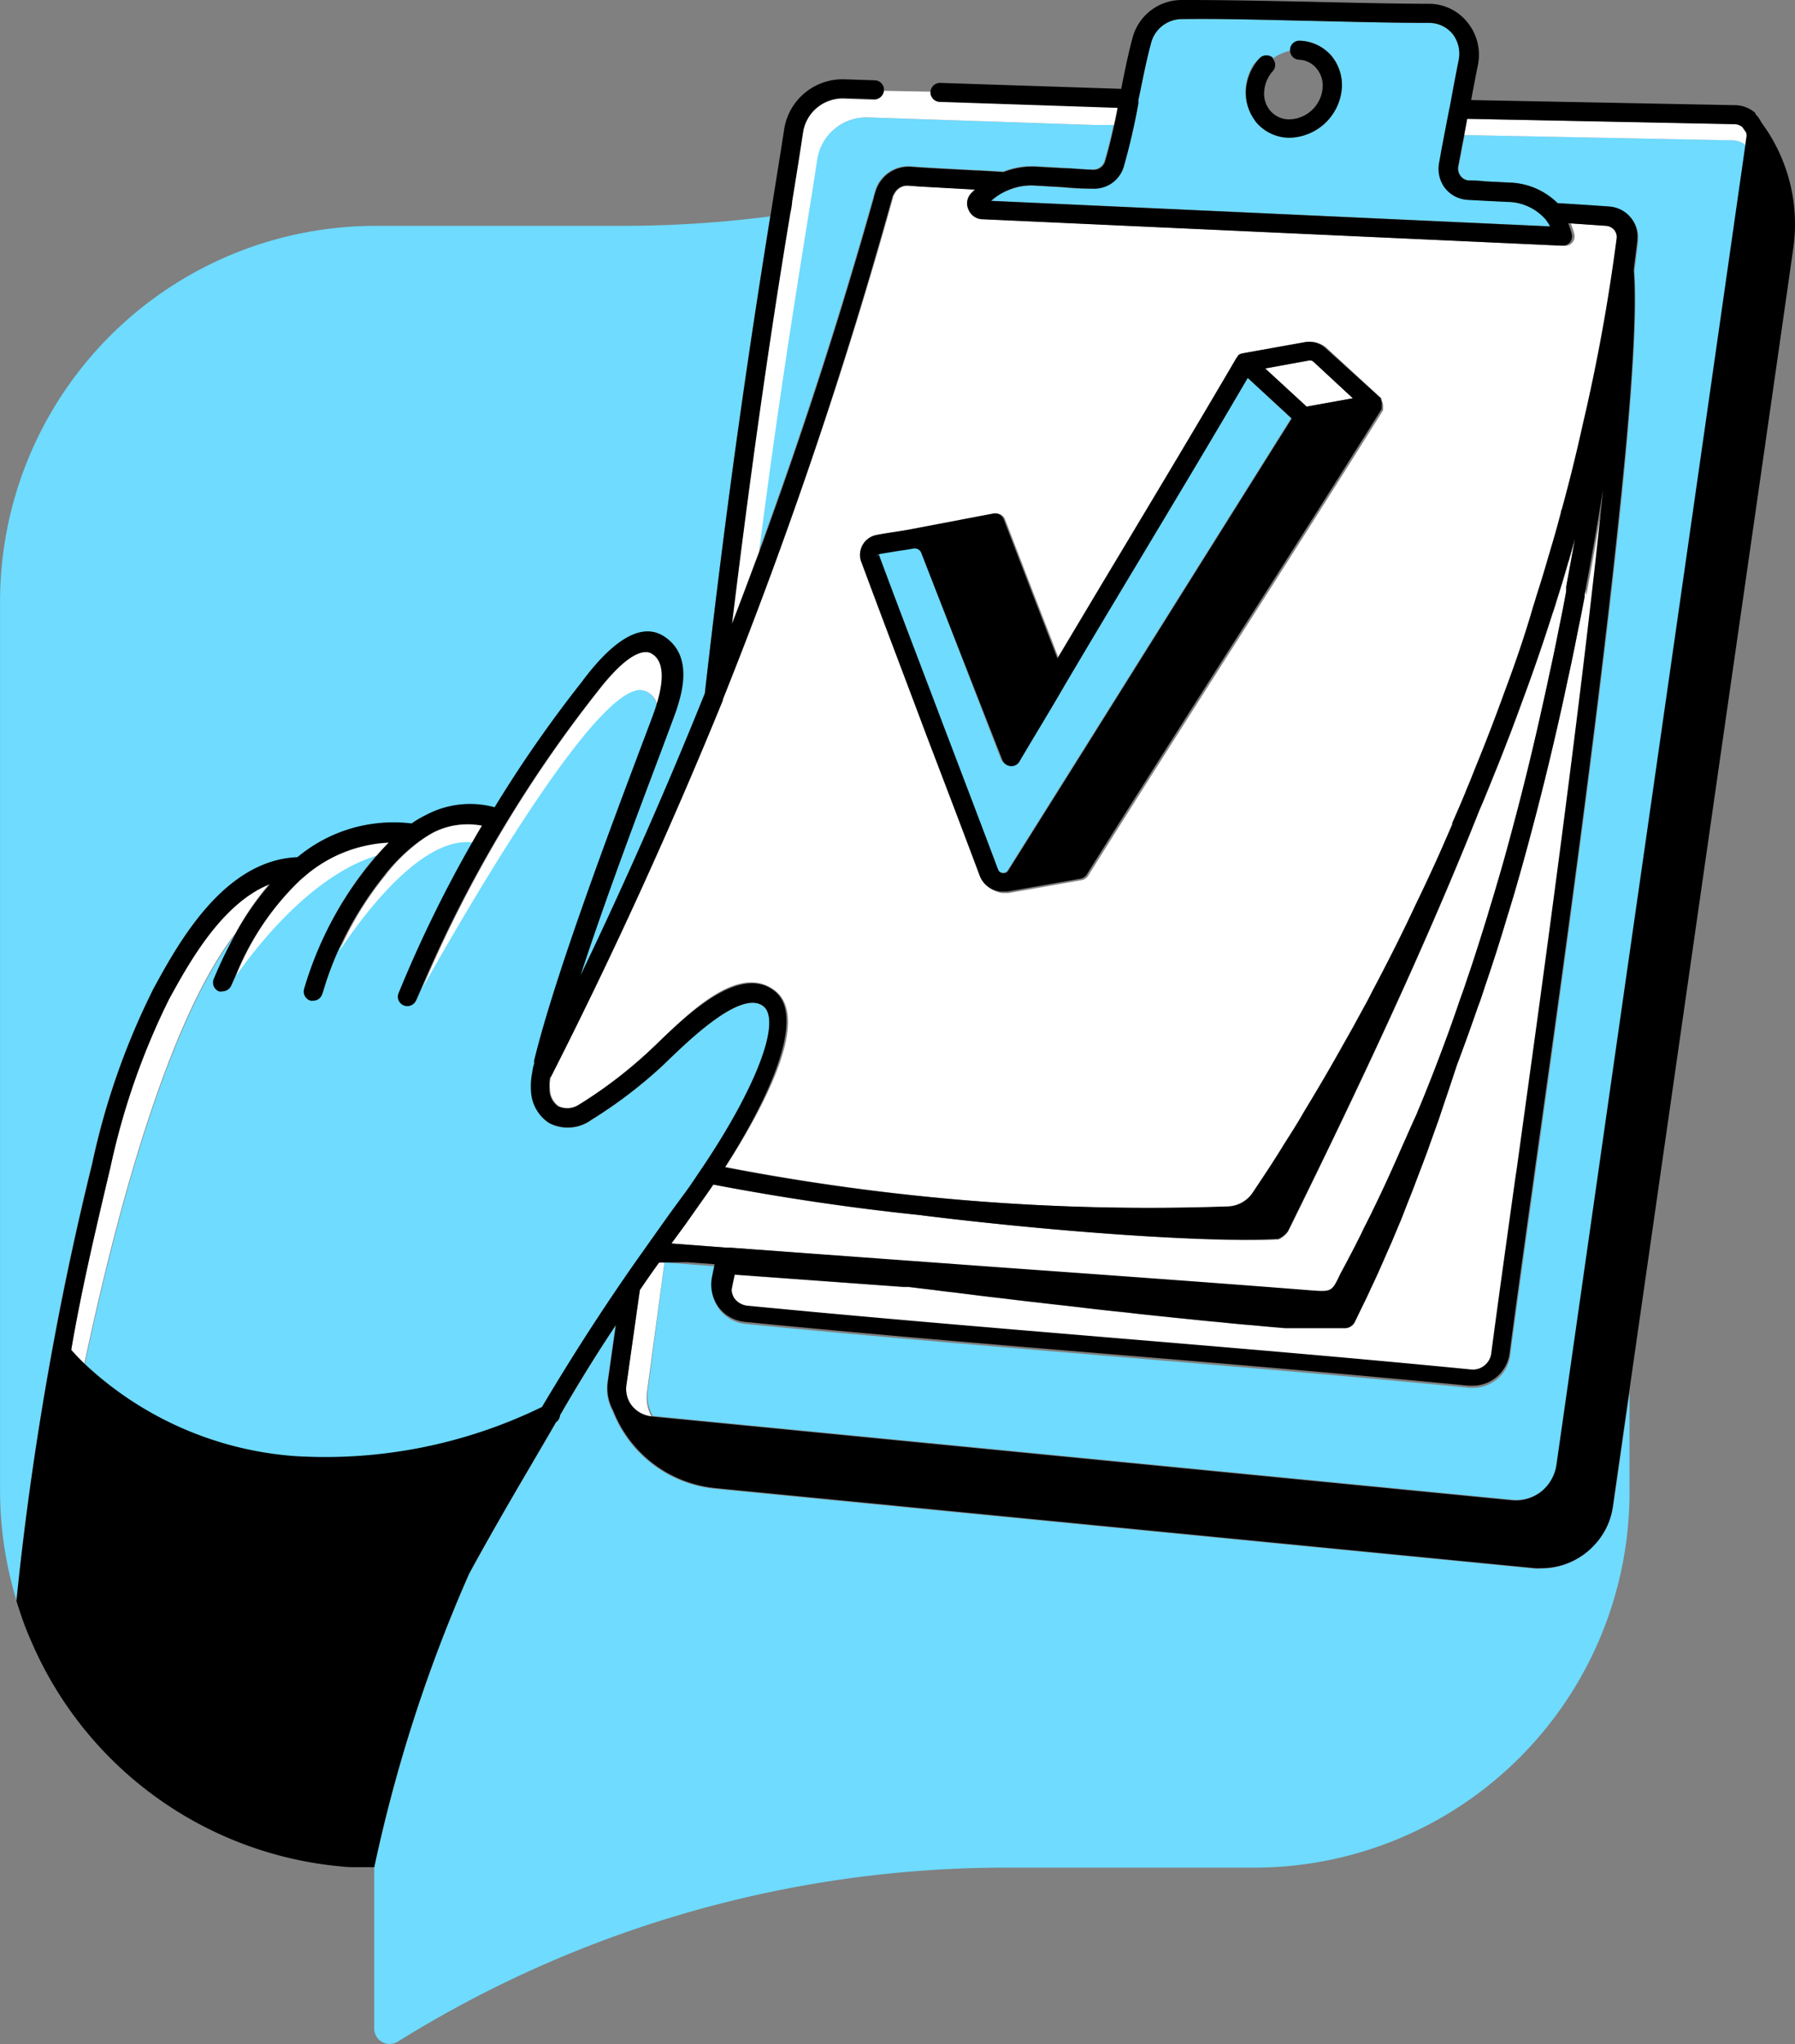 <svg xmlns="http://www.w3.org/2000/svg" width="110.254" height="125.512" viewBox="0 0 110.254 125.512">
  <rect x="0" y="0" width="110.254" height="125.512" fill="#808080" stroke="none"/>
  <g id="コンテンツマーケ_3" transform="translate(-14.204 -2.244)">
    <path id="Path_13565" data-name="Path 13565" d="M79.409,13.746l-1.739-.1a3.649,3.649,0,0,0-1.533.287,3.533,3.533,0,0,0-1.04.637l16.138.735,18.218.834a2.275,2.275,0,0,0-.287-.448,3.165,3.165,0,0,0-2.358-1.058l-1.408-.072-1.022-.054a1.91,1.91,0,0,1-1.372-.717,1.964,1.964,0,0,1-.367-1.542l.161-.9c.162-.843.323-1.7.493-2.546l.054-.269c.161-.9.323-1.73.493-2.6a2,2,0,0,0-.412-1.6,1.876,1.876,0,0,0-1.417-.681c-2.322,0-4.644-.063-6.975-.117-2.69-.054-5.5-.152-8.248-.117a1.963,1.963,0,0,0-1.874,1.443c-.269,1-.475,2.008-.672,2.985l-.117.547V8.6a39.831,39.831,0,0,1-.9,3.891,1.892,1.892,0,0,1-1.937,1.336A13.1,13.1,0,0,1,79.409,13.746ZM91.558,5.83a.592.592,0,0,1,.825-.045v.054a2.689,2.689,0,0,1,1.067-.475V5.292a.574.574,0,0,1,.619-.547,2.69,2.69,0,0,1,1.9.9,2.815,2.815,0,0,1,.654,2.107,3.3,3.3,0,0,1-3.192,2.95,2.69,2.69,0,0,1-2.017-.9c-.072-.09-.126-.179-.188-.269a2.86,2.86,0,0,1-.511-1.919,3.246,3.246,0,0,1,.5-1.434A3.338,3.338,0,0,1,91.558,5.83Zm1.865,22.01.09.081c-4.3,6.85-8.535,13.6-12.785,20.387L76.1,55.678a.332.332,0,0,1-.224.161H75.76a.341.341,0,0,1-.287-.224c-1.067-2.824-2.161-5.711-3.263-8.6-1.372-3.586-2.752-7.172-4.052-10.714l-.547.206.61-.314,1.031-.17c.341-.054.681-.1,1.013-.161a.439.439,0,0,1,.5.269l.717,1.838q2.1,5.442,4.2,10.884a.592.592,0,0,0,.5.368.565.565,0,0,0,.547-.287c.9-1.551,1.847-3.12,2.779-4.68C81,41.745,82.5,39.244,84,36.743c2.232-3.721,4.536-7.558,6.76-11.359l1.712,1.578Zm3.308,55.828h0Zm6.7-15.385c.063-.206.134-.4.2-.61A4.483,4.483,0,0,1,103.428,68.283Zm-6.052,15c.108-.206.206-.412.3-.619-.1.2-.188.421-.287.619ZM60.8,36.079c1.246-9.557,2.376-16.4,3.093-20.907.2-1.21.359-2.259.493-3.138a3.048,3.048,0,0,1,3.084-2.582l13.914.466H82.6c-.161.735-.341,1.488-.565,2.232a.735.735,0,0,1-.726.493c-.762,0-1.291-.063-1.793-.1l-1.793-.1a4.8,4.8,0,0,0-1.9.332l-1.578-.09h-.134c-1.345-.072-2.968-.152-4-.233a2.125,2.125,0,0,0-2.161,1.515,1.987,1.987,0,0,1-.117.421c-2.062,7.316-4.411,14.569-7.02,21.687Zm60.66-24.942c-.986,6.8-4.294,29.891-7.172,50.072-1.955,13.645-3.712,26-4.429,30.967a2.6,2.6,0,0,1-.941,1.632,2.546,2.546,0,0,1-1.793.529L54.3,89.19a2.5,2.5,0,0,1-.3-1.623l1.022-7.8,1.425.108L58.134,80c-.063.269-.108.52-.161.78a2.349,2.349,0,0,0,.412,1.865,2.3,2.3,0,0,0,1.623.9c7.387.726,14.936,1.354,22.234,1.963s14.829,1.237,22.216,1.954h.224a2.286,2.286,0,0,0,2.286-2c.314-2.4.834-6.132,1.461-10.633l.108-.78.672-4.805c1.65-11.9,3.416-25.1,4.483-35.27.726-6.93,1.1-12.417.9-15.044l.224-1.793v-.1a1.8,1.8,0,0,0-.448-1.417,1.875,1.875,0,0,0-1.3-.672c-1.381-.1-2.233-.152-3.183-.206A4.393,4.393,0,0,0,106.9,13.45l-1.434-.072a6.171,6.171,0,0,1-1-.054.7.7,0,0,1-.52-.269.757.757,0,0,1-.144-.61l.162-.843c.063-.359.134-.708.206-1.067l16.5.323A1.29,1.29,0,0,1,121.457,11.137Zm-8.167,83.6c.26-1.793.6-4.178,1-6.993v6a23.058,23.058,0,0,1-23.041,23.184H76.011a70.575,70.575,0,0,0-37.377,10.687.951.951,0,0,1-1.443-.9v-9.79A92.335,92.335,0,0,1,43.019,98.9c1.255-2.3,2.51-4.483,3.694-6.482.565-.968,1.121-1.91,1.641-2.815a.592.592,0,0,0,.251-.439c1.04-1.793,2.161-3.64,3.4-5.514l-.493,3.461a2.888,2.888,0,0,0,.323,1.793,7.53,7.53,0,0,0,6.276,4.761l50.331,4.9a3.093,3.093,0,0,0,.413,0,4.417,4.417,0,0,0,3.218-1.39A4.332,4.332,0,0,0,113.29,94.74ZM19.861,73.653c-.968,3.927-1.793,7.827-2.483,11.6-.9,5.038-1.65,10.14-2.17,15.242a23.182,23.182,0,0,1-1-6.778V39.289A23.068,23.068,0,0,1,37.227,16.113H52.468a70.83,70.83,0,0,0,9.046-.583c-.977,6.079-2.492,15.77-4.025,29.317-2.34,5.819-4.9,11.655-7.647,17.339,1.587-4.868,3.73-10.525,4.94-13.735.5-1.345.834-2.223.941-2.537.269-.843,1.085-3.4-.771-4.572s-4.2,1.712-4.94,2.69l-.063.09a77.762,77.762,0,0,0-5.379,7.728,5.765,5.765,0,0,0-4.2.466,6.562,6.562,0,0,0-.9.529,9.2,9.2,0,0,0-7.011,2.071c-4.528.152-7.325,5.272-8.84,8.069A44.718,44.718,0,0,0,19.861,73.653ZM47.519,88.67a30.365,30.365,0,0,1-15.241,3.012,21.123,21.123,0,0,1-12.865-5.675c3.658-17.241,7.271-23.893,9.27-26.4A27.7,27.7,0,0,0,27.4,62.24a.583.583,0,0,0,.314.762.475.475,0,0,0,.224,0,.592.592,0,0,0,.538-.359c.072-.179.152-.35.233-.529.9-1.264,4.375-6.052,8.616-7.361l-.439.529a21.886,21.886,0,0,0-3.936,7.549.583.583,0,0,0,.4.726.5.5,0,0,0,.161,0,.574.574,0,0,0,.556-.421,20.559,20.559,0,0,1,.9-2.537c1.91-2.815,5.326-7.083,8.275-6.67a77.877,77.877,0,0,0-4.483,9.19.574.574,0,0,0,.314.753.583.583,0,0,0,.762-.314c.1-.242.215-.484.314-.726,1.363-2.465,10.759-19.177,13.6-18.191a1.192,1.192,0,0,1,.8.9c-.1.314-.439,1.21-.9,2.439-1.721,4.572-5.316,14.076-6.59,19.329v.188a2.975,2.975,0,0,1-.117.547,4.207,4.207,0,0,0-.072,1.139,2.448,2.448,0,0,0,1.049,2.026,2.474,2.474,0,0,0,2.528-.125l.09-.063a28.552,28.552,0,0,0,4.321-3.3l.466-.448C56.655,66,59.811,63,61.093,64.042c1.121.9-.412,4.958-3.739,9.934-.3.448-.6.9-.9,1.318l-1.085,1.488L54.1,78.575l-.43.61c-.368.52-.762,1.067-1.157,1.659C50.6,83.56,48.99,86.115,47.519,88.67Z" fill="#6edbff"/>
    <path id="Path_13566" data-name="Path 13566" d="M40.159,62.886A79.792,79.792,0,0,1,50.828,44.829l.072-.09c2.134-2.779,3.075-2.618,3.389-2.421s1.094.7.287,3.236a1.192,1.192,0,0,0-.8-.9C50.9,43.708,41.567,60.447,40.159,62.886Zm3.12-8.9c.206-.368.421-.735.637-1.094a4.707,4.707,0,0,0-3.048.448,7.564,7.564,0,0,0-.9.583,10.806,10.806,0,0,0-2.134,2.125,20.476,20.476,0,0,0-2.8,4.608C36.913,57.838,40.329,53.57,43.279,53.983ZM55.015,79.768h-.188a.335.335,0,0,1-.135,0l-.117.161c-.341.475-.7.986-1.067,1.533l-.825,5.828a1.677,1.677,0,0,0,.215,1.1,1.793,1.793,0,0,0,1.354.9,2.5,2.5,0,0,1-.3-1.623ZM38.151,53.911a8.508,8.508,0,0,0-5.11,2.017l-.35.3A16.747,16.747,0,0,0,28.71,62.15c.9-1.264,4.375-6.052,8.616-7.361C37.6,54.476,37.873,54.171,38.151,53.911Zm25.758-38.74c.2-1.21.359-2.259.493-3.138a3.048,3.048,0,0,1,3.084-2.582L81.4,9.918h1.219c.054-.224.1-.448.144-.672l.081-.412L71.914,8.474a.583.583,0,0,1-.565-.6L68.463,7.82a.574.574,0,0,1-.583.556l-1.892-.063A2.483,2.483,0,0,0,63.5,10.4c-.17,1.139-.395,2.555-.672,4.259a4.9,4.9,0,0,1-.108.7c-.9,5.379-2.187,13.744-3.586,25.247.583-1.506,1.139-3.012,1.694-4.483C62.061,26.522,63.191,19.681,63.908,15.172ZM24.64,63.5A43.928,43.928,0,0,0,20.991,73.9c-.9,3.8-1.793,7.576-2.412,11.234.26.3.529.574.807.843,3.658-17.24,7.271-23.893,9.27-26.4a17.033,17.033,0,0,1,2.205-3.192C27.894,57.569,25.832,61.343,24.64,63.5Zm96.826-53.129-.233-.332a.753.753,0,0,0-.457-.179l-16.452-.323-.188,1,16.5.323a1.288,1.288,0,0,1,.8.3l.054-.421a.657.657,0,0,0-.009-.368Zm-7.853,6.518c-.493,3.783-1.2,7.6-2.071,11.413-.395,1.73-.807,3.47-1.282,5.191a.355.355,0,0,1-.063.224c-.206.8-.431,1.587-.682,2.421a1.338,1.338,0,0,1-.062.206c-.216.753-.44,1.506-.691,2.277-.089.3-.179.61-.278.9-.546,1.712-1.165,3.514-1.793,5.334-.233.646-.475,1.291-.717,1.928-.314.816-.627,1.623-.959,2.43-.2.493-.386.986-.6,1.479-.107.278-.224.556-.35.852s-.358.834-.546,1.255v.081c-.413.95-.834,1.9-1.256,2.833-.331.726-.672,1.444-1.013,2.143-.708,1.5-1.461,2.994-2.223,4.483l-.421.8-.251.493-.95,1.739-.789,1.4c-.708,1.264-1.47,2.555-2.25,3.837-.4.672-.816,1.336-1.273,2.071-.583.9-1.183,1.856-1.793,2.761a1.919,1.919,0,0,1-1.515.9A137.323,137.323,0,0,1,58.771,73.9c2.3-3.586,5.29-9.082,3.039-10.83s-5.379,1.452-7.289,3.317l-.457.43a27.785,27.785,0,0,1-4.151,3.174l-.09.054a1.327,1.327,0,0,1-1.3.117,1.281,1.281,0,0,1-.529-1.031,2.635,2.635,0,0,1,.045-.78c3.846-7.531,7.387-15.322,10.561-23.14a.125.125,0,0,0,0-.054A295.264,295.264,0,0,0,69.081,14.3a1.129,1.129,0,0,1,.108-.206.9.9,0,0,1,.843-.457l.726.054,3.389.188a2.158,2.158,0,0,0-.206.2.9.9,0,0,0-.188,1.022.95.95,0,0,0,.9.6l21.813,1,13.878.637a.572.572,0,0,0,.253-.055.579.579,0,0,0,.2-.161.578.578,0,0,0,.109-.492,4.547,4.547,0,0,0-.224-.672l2.34.161a.736.736,0,0,1,.484.251.673.673,0,0,1,.113.252.7.7,0,0,1,0,.277ZM99.124,26.979a.626.626,0,0,0-.054-.17v-.081L99,26.656l-3.29-3.03a1.5,1.5,0,0,0-1.273-.368l-3.855.69a.6.6,0,0,0-.251.126v.045a.45.45,0,0,0-.09.1c-2.34,4-4.77,8.069-7.119,11.969-1.3,2.161-2.591,4.33-3.882,6.491-.493-1.291-1-2.582-1.5-3.873l-1.793-4.653a.574.574,0,0,0-.646-.368l-5.128.977c-.323.063-.646.107-.977.161s-.717.108-1.067.179a1.246,1.246,0,0,0-.941,1.65c1.3,3.506,2.69,7.118,4.052,10.758,1.1,2.887,2.206,5.774,3.264,8.6a1.488,1.488,0,0,0,.959.9,1.684,1.684,0,0,0,.3.072h.395l4.483-.789a.6.6,0,0,0,.394-.26C84.08,51.177,87,46.6,89.827,42.158c3-4.7,6.105-9.566,9.333-14.721v-.143a.362.362,0,0,0,0-.1A.439.439,0,0,0,99.124,26.979Zm12.462,11.494-.053.314v.1c-.117.627-.233,1.246-.368,1.874-.215,1.085-.43,2.161-.672,3.245q-.27,1.282-.565,2.582c-.529,2.331-1.094,4.626-1.686,6.832-.313,1.192-.645,2.376-.995,3.586-.152.511-.305,1.022-.466,1.533l-.117.394c-.2.654-.394,1.291-.6,1.928s-.422,1.291-.637,1.919c-.143.43-.287.9-.439,1.273-.386,1.121-.816,2.322-1.309,3.631-.072.215-.144.421-.206.628l-.3.9c-.1.3-.2.592-.305.9l-.3.9-.323.9c-.1.287-.206.565-.3.843s-.225.6-.332.9l-.323.843-.341.9-.331.834-.35.9-.35.834c-.117.278-.233.565-.359.843s-.233.547-.359.816l-.368.834c-.126.269-.242.529-.368.789s-.251.556-.385.825l-.377.771c-.1.2-.188.4-.287.6a.691.691,0,0,1-.637.368H93.162l-.637-.054-.619-.054-.663-.063-.654-.054-.672-.063-.708-.072-.672-.063-.726-.072-.7-.072-.726-.072-.753-.081-.7-.072-.771-.081-.762-.09-.708-.072-.825-.09-.708-.081-.744-.09-.789-.09-.735-.081-.762-.09-.807-.09-.681-.081-.816-.1-.708-.081-.681-.081-.789-.1-.717-.09-.7-.081-.78-.1-.61-.072-.816-.1H69.7l-10.355-.753q-.108.457-.188.9a1.143,1.143,0,0,0,1,1.354c7.378.717,14.918,1.345,22.207,1.954S97.215,85.954,104.6,86.68a1.139,1.139,0,0,0,1.247-.986c.313-2.4.833-6.132,1.461-10.642l.116-.78.664-4.805c1.739-12.552,3.586-26.538,4.626-36.812Q112.2,35.8,111.64,38.8ZM94.606,24.379l-2.69.484,2.546,2.349L97.3,26.7,94.884,24.46a.323.323,0,0,0-.278-.081ZM75.1,80.081c6.59.475,13.394.959,19.527,1.443,1.381.108,1.372.108,1.9-1,.395-.735.771-1.443,1.13-2.161.108-.206.206-.412.3-.619.341-.655.646-1.291.959-1.946.484-1.013.941-2.035,1.4-3.084.3-.663.583-1.327.9-2.008l.1-.251c.341-.8.664-1.623.986-2.448.619-1.6,1.139-3.03,1.587-4.366.162-.421.3-.843.439-1.264.216-.619.422-1.255.628-1.9s.4-1.264.6-1.91l.116-.395c.153-.511.314-1.013.457-1.524.35-1.166.673-2.34.987-3.523.591-2.2,1.156-4.483,1.676-6.8.2-.9.386-1.712.565-2.573.242-1.076.457-2.152.672-3.228.135-.646.26-1.3.377-1.945a.205.205,0,0,1,0-.1V38.3c.179-.959.359-1.937.529-2.923-.108.386-.206.762-.323,1.157a1.575,1.575,0,0,1-.08.26c-.207.735-.44,1.506-.682,2.259-.09.3-.188.628-.287.9-.556,1.739-1.183,3.586-1.856,5.379-.233.646-.475,1.291-.717,1.937-.323.825-.636,1.65-.968,2.457-.2.493-.395.986-.6,1.479-.107.269-.224.538-.34.8-3.2,8.069-7.325,16.882-11.763,25.874a1.417,1.417,0,0,1-.592.484c-4.268.206-13.78-.484-21.9-1.488-4.2-.43-8.472-1.058-12.8-1.883-.233.35-.475.69-.717,1.031l-1.04,1.461L55.445,78.6l1.067.081,2.367.179H59.1Z" fill="#fff"/>
    <path id="Path_13567" data-name="Path 13567" d="M91.253,9.6a2.86,2.86,0,0,1-.511-1.919,3.245,3.245,0,0,1,.5-1.434,3.338,3.338,0,0,1,.314-.412.592.592,0,0,1,.825-.045v.054a.574.574,0,0,1,0,.771,2.062,2.062,0,0,0-.52,1.174,1.614,1.614,0,0,0,.4,1.291,1.515,1.515,0,0,0,1.148.493A2.1,2.1,0,0,0,95.44,7.677a1.632,1.632,0,0,0-.377-1.237,1.47,1.47,0,0,0-1.085-.529.583.583,0,0,1-.538-.547V5.292a.574.574,0,0,1,.619-.547,2.69,2.69,0,0,1,1.9.9,2.816,2.816,0,0,1,.654,2.107,3.3,3.3,0,0,1-3.192,2.95,2.689,2.689,0,0,1-2.017-.9A1.348,1.348,0,0,1,91.253,9.6Zm33.109,7.818c-.9,6.339-2.806,19.571-4.814,33.54-1.928,13.448-3.945,27.506-5.281,36.8-.4,2.815-.744,5.2-1,6.993a4.331,4.331,0,0,1-1.157,2.394,4.418,4.418,0,0,1-3.218,1.39,3.1,3.1,0,0,1-.413,0L58.144,93.619a7.531,7.531,0,0,1-6.276-4.761,2.886,2.886,0,0,1-.323-1.793l.493-3.461c-1.273,1.892-2.4,3.739-3.434,5.532a.592.592,0,0,1-.251.439c-.52.9-1.076,1.847-1.641,2.815-1.183,2.017-2.439,4.178-3.694,6.482A92.347,92.347,0,0,0,37.191,116.9h-1.3c-.4,0-.78-.053-1.166-.089a22.987,22.987,0,0,1-18.585-13.744c-.17-.386-.332-.771-.475-1.166s-.314-.9-.448-1.344c.52-5.129,1.246-10.23,2.17-15.242.681-3.774,1.515-7.674,2.483-11.6a44.723,44.723,0,0,1,3.765-10.767c1.515-2.77,4.312-7.89,8.84-8.069a9.2,9.2,0,0,1,7.011-2.071,6.567,6.567,0,0,1,.9-.529,5.765,5.765,0,0,1,4.2-.466,77.739,77.739,0,0,1,5.379-7.728l.063-.09c.744-.968,3.012-3.909,4.94-2.69s1.04,3.73.771,4.572c-.108.314-.439,1.192-.941,2.537-1.21,3.21-3.353,8.867-4.94,13.735C52.594,56.44,55.158,50.63,57.5,44.812c1.533-13.547,3.048-23.238,4.025-29.317.063-.368.117-.717.17-1.058.269-1.694.5-3.1.672-4.241a3.631,3.631,0,0,1,3.586-3.084h.081l1.91.063a.583.583,0,0,1,.556.6.574.574,0,0,1-.583.556l-1.892-.063a2.483,2.483,0,0,0-2.492,2.089c-.17,1.139-.395,2.555-.672,4.259a4.911,4.911,0,0,1-.108.7c-.9,5.379-2.188,13.744-3.586,25.247.583-1.506,1.139-3.012,1.694-4.483q3.913-10.678,7.011-21.66A1.729,1.729,0,0,1,67.988,14a2.125,2.125,0,0,1,2.161-1.515c1.031.081,2.69.161,4,.233h.135l1.578.09a4.8,4.8,0,0,1,1.9-.332l1.793.1c.547,0,1.076.072,1.793.1a.735.735,0,0,0,.726-.493c.224-.744.4-1.5.565-2.232.054-.224.1-.448.143-.672l.081-.412L71.932,8.5a.583.583,0,0,1,.018-1.166L83.085,7.7V7.632c.2-1,.4-2.017.681-3.057a3.12,3.12,0,0,1,2.994-2.331h.323c2.69,0,5.379.063,7.97.117,2.322.054,4.635.108,6.957.117A3.02,3.02,0,0,1,104.324,3.6a3.147,3.147,0,0,1,.664,2.6c-.144.726-.287,1.461-.422,2.188l16.219.314a1.883,1.883,0,0,1,1.237.484v.054a1.924,1.924,0,0,1,.359.5l.08.117A10.451,10.451,0,0,1,124.362,17.413ZM75.052,14.58l16.138.735,18.218.834a2.275,2.275,0,0,0-.287-.448,3.165,3.165,0,0,0-2.358-1.058l-1.408-.072-1.022-.054a1.91,1.91,0,0,1-1.371-.717,1.959,1.959,0,0,1-.368-1.542l.161-.9c.162-.843.323-1.7.494-2.546l.053-.269c.162-.9.323-1.73.493-2.6a1.992,1.992,0,0,0-.367-1.614,1.872,1.872,0,0,0-1.417-.681c-2.322,0-4.644-.063-6.975-.117-2.69-.054-5.5-.152-8.248-.117a1.963,1.963,0,0,0-1.874,1.443c-.269,1-.475,2.008-.672,2.985l-.117.547V8.6a39.832,39.832,0,0,1-.9,3.891,1.892,1.892,0,0,1-1.937,1.336c-.78,0-1.318-.063-1.883-.1l-1.739-.1a3.649,3.649,0,0,0-1.533.287,3.532,3.532,0,0,0-1.04.655ZM47.995,68.373a2.636,2.636,0,0,0-.045.78,1.282,1.282,0,0,0,.529,1.031,1.327,1.327,0,0,0,1.3-.117l.09-.054A27.8,27.8,0,0,0,54.02,66.84l.457-.43c1.928-1.865,5.164-4.967,7.289-3.317s-.735,7.262-3.039,10.83a137.324,137.324,0,0,0,30.94,2.4,1.918,1.918,0,0,0,1.515-.9c.6-.9,1.2-1.793,1.793-2.761.457-.735.9-1.4,1.273-2.071.78-1.282,1.542-2.573,2.25-3.837l.789-1.4.95-1.739.251-.493.421-.8c.762-1.461,1.515-2.959,2.224-4.483.34-.7.681-1.417,1.013-2.143.421-.9.843-1.883,1.255-2.833v-.081c.188-.421.368-.834.547-1.255s.242-.574.35-.852c.215-.493.4-.986.6-1.479.332-.807.646-1.614.96-2.43.242-.637.484-1.282.717-1.928.672-1.793,1.291-3.586,1.793-5.334.1-.3.188-.61.278-.9.251-.771.475-1.524.69-2.277a1.242,1.242,0,0,0,.063-.206c.251-.834.475-1.623.681-2.421,0-.1.054-.161.063-.224.475-1.721.9-3.461,1.282-5.191A114.27,114.27,0,0,0,113.5,16.884a.677.677,0,0,0-.022-.276.688.688,0,0,0-.13-.244.738.738,0,0,0-.484-.251l-2.34-.161a4.548,4.548,0,0,1,.224.672.58.58,0,0,1,0,.259.578.578,0,0,1-.314.394.576.576,0,0,1-.253.055L96.3,16.7,74.586,15.71a.95.95,0,0,1-.9-.6.9.9,0,0,1,.188-1.022,2.147,2.147,0,0,1,.206-.2L70.7,13.7l-.726-.054a.9.9,0,0,0-.843.457,1.132,1.132,0,0,0-.108.206A295.245,295.245,0,0,1,58.6,45.206a.125.125,0,0,1,0,.054c-3.174,7.764-6.715,15.555-10.561,23.122Zm22.817,8.49c-4.2-.43-8.472-1.058-12.8-1.883-.233.35-.475.69-.717,1.031l-1.031,1.47L55.445,78.6l1.067.081,2.367.179H59.1L75.1,80.028c6.59.475,13.394.959,19.527,1.443,1.381.108,1.372.108,1.9-1,.395-.735.771-1.443,1.13-2.161.108-.206.206-.412.3-.619.341-.654.646-1.291.959-1.945.484-1.013.941-2.035,1.4-3.084.3-.663.583-1.327.9-2.008l.1-.251c.341-.8.663-1.623.986-2.448.619-1.6,1.139-3.03,1.587-4.366.161-.421.3-.843.439-1.264.216-.619.422-1.255.628-1.9s.4-1.264.6-1.91l.116-.395c.153-.511.314-1.013.457-1.524.35-1.165.673-2.34.987-3.523.591-2.2,1.156-4.483,1.676-6.8.2-.9.386-1.712.565-2.573.242-1.076.457-2.152.672-3.227.135-.646.26-1.3.377-1.946a.206.206,0,0,1,0-.1v-.179c.179-.959.359-1.936.529-2.923-.108.386-.206.762-.323,1.157a1.49,1.49,0,0,1-.081.26c-.206.735-.439,1.506-.681,2.259-.09.3-.188.628-.287.9-.556,1.739-1.183,3.586-1.856,5.379-.233.646-.475,1.291-.717,1.937-.323.825-.636,1.65-.968,2.457-.2.493-.395.986-.6,1.479-.107.269-.224.538-.34.8-3.2,8.069-7.325,16.882-11.763,25.874a1.416,1.416,0,0,1-.592.484c-4.232.26-13.744-.43-21.867-1.434Zm-11.5,5.1a1.13,1.13,0,0,0,.8.457c7.378.717,14.918,1.345,22.207,1.954s14.847,1.237,22.235,1.963a1.139,1.139,0,0,0,1.246-.986c.314-2.4.834-6.132,1.461-10.642l.117-.78.663-4.805c1.739-12.552,3.586-26.538,4.626-36.812q-.51,3.147-1.076,6.141l-.053.314v.1c-.117.627-.233,1.246-.368,1.874-.215,1.085-.43,2.161-.672,3.245q-.27,1.282-.565,2.582c-.529,2.331-1.094,4.626-1.686,6.832-.313,1.192-.645,2.376-.995,3.586-.152.511-.305,1.022-.466,1.533l-.117.395c-.2.654-.394,1.291-.6,1.928s-.422,1.291-.637,1.919c-.143.43-.287.9-.439,1.273-.386,1.121-.816,2.322-1.309,3.631-.063.206-.135.4-.2.61l-.3.9c-.1.3-.2.592-.305.9l-.3.9-.323.9c-.1.287-.206.565-.3.843s-.225.6-.332.9l-.323.843-.341.9-.331.834-.35.9-.35.834c-.117.278-.233.565-.359.843s-.242.547-.359.816l-.368.834c-.125.269-.242.529-.368.789s-.251.556-.385.825l-.377.771c-.1.206-.2.412-.3.619a.691.691,0,0,1-.637.368H93.145l-.636-.054-.619-.054-.663-.063-.654-.054-.672-.063-.708-.072-.672-.063-.726-.072-.7-.072-.726-.072-.753-.081-.7-.072-.771-.081-.762-.09-.708-.072-.825-.09-.708-.081-.744-.09-.789-.09-.735-.081-.762-.09-.807-.09-.681-.081-.816-.1-.708-.081-.681-.081-.789-.1-.717-.09-.7-.081-.78-.1-.61-.072-.816-.1h-.323l-10.355-.753q-.108.457-.188.9A1.139,1.139,0,0,0,59.309,81.964ZM52.451,80.87c.395-.592.789-1.139,1.156-1.659l.43-.61,1.273-1.793L56.4,75.321c.314-.43.61-.9.9-1.318,3.389-5.021,4.9-9.073,3.8-9.969-1.327-1.04-4.438,1.954-5.765,3.228l-.466.448A28.561,28.561,0,0,1,50.532,71l-.09.063a2.474,2.474,0,0,1-2.528.125,2.448,2.448,0,0,1-1.094-1.937,4.208,4.208,0,0,1,.072-1.139,2.974,2.974,0,0,1,.117-.547v-.188c1.273-5.254,4.868-14.757,6.59-19.33.466-1.228.807-2.125.9-2.438.807-2.537,0-3.066-.287-3.237s-1.255-.359-3.389,2.421l-.072.09A79.792,79.792,0,0,0,40.078,62.94c-.1.242-.215.484-.314.726A.583.583,0,0,1,39,63.98a.574.574,0,0,1-.314-.753,77.862,77.862,0,0,1,4.483-9.19c.206-.368.421-.735.637-1.094a4.707,4.707,0,0,0-3.048.448,7.576,7.576,0,0,0-.9.583A10.812,10.812,0,0,0,37.729,56.1,20.97,20.97,0,0,0,34,63.271a.574.574,0,0,1-.556.421.491.491,0,0,1-.161,0,.583.583,0,0,1-.4-.726,21.884,21.884,0,0,1,3.936-7.549l.439-.529c.278-.314.547-.61.825-.9a8.508,8.508,0,0,0-5.11,2.017l-.35.3a16.746,16.746,0,0,0-3.981,5.926c-.081.179-.161.35-.233.529a.592.592,0,0,1-.538.359.474.474,0,0,1-.224,0,.583.583,0,0,1-.314-.762,27.674,27.674,0,0,1,1.255-2.627,17.033,17.033,0,0,1,2.205-3.192c-2.968,1.157-5.03,4.913-6.222,7.092A43.931,43.931,0,0,0,20.991,73.9c-.9,3.8-1.793,7.576-2.412,11.234.26.3.529.574.807.843a21.123,21.123,0,0,0,12.865,5.675,30.365,30.365,0,0,0,15.241-3.012c1.5-2.519,3.111-5.074,4.958-7.773Zm1.793,8.356,52.824,5.146a2.546,2.546,0,0,0,1.793-.529,2.6,2.6,0,0,0,.941-1.632c.718-5.012,2.475-17.321,4.429-30.967,2.9-20.181,6.2-43.276,7.173-50.072l.053-.421a.657.657,0,0,0,0-.368l-.233-.332a.753.753,0,0,0-.457-.179l-16.443-.332-.188,1c-.072.359-.143.708-.206,1.067l-.161.843a.737.737,0,0,0,.005.32.76.76,0,0,0,.138.289.7.7,0,0,0,.52.269,6.4,6.4,0,0,1,1,.054l1.435.072a4.392,4.392,0,0,1,3.012,1.264c.95.054,1.793.108,3.183.206a1.875,1.875,0,0,1,1.3.672,1.8,1.8,0,0,1,.336.613,1.781,1.781,0,0,1,.076.7v.1l-.224,1.793c.215,2.627-.161,8.114-.9,15.044-1.049,10.149-2.815,23.373-4.482,35.27l-.673,4.805-.107.78c-.628,4.483-1.148,8.23-1.462,10.633a2.286,2.286,0,0,1-2.286,2h-.224c-7.387-.717-14.927-1.354-22.216-1.955S67.36,84.143,59.972,83.417a2.3,2.3,0,0,1-1.623-.9,2.349,2.349,0,0,1-.412-1.865c.054-.26.1-.511.161-.78L56.4,79.75l-1.39.018h-.188a.331.331,0,0,1-.134,0l-.117.161c-.341.475-.7.986-1.067,1.533l-.825,5.828a1.677,1.677,0,0,0,.215,1.1,1.793,1.793,0,0,0,1.336.825ZM67.1,36.743a1.246,1.246,0,0,1,.941-1.65c.35-.072.708-.125,1.067-.179s.654-.1.977-.161l5.128-.977a.574.574,0,0,1,.646.368L77.652,38.8q.753,1.937,1.5,3.873c1.291-2.161,2.582-4.33,3.882-6.491,2.349-3.918,4.779-7.97,7.119-11.969a.447.447,0,0,1,.09-.1v-.045a.665.665,0,0,1,.251-.125l3.855-.69a1.5,1.5,0,0,1,1.273.368l3.326,3.012.072.072v.081a.626.626,0,0,1,.054.17.438.438,0,0,1,0,.152.362.362,0,0,1,0,.1v.144c-3.228,5.155-6.33,10.023-9.333,14.721-2.824,4.438-5.747,9.019-8.786,13.869a.6.6,0,0,1-.395.26l-4.483.789h-.439a1.678,1.678,0,0,1-.3-.072,1.488,1.488,0,0,1-.959-.9c-1.058-2.824-2.161-5.711-3.264-8.6-1.336-3.568-2.716-7.181-4.016-10.687Zm24.816-11.87,2.546,2.34L97.3,26.7,94.884,24.46a.323.323,0,0,0-.278-.081ZM67.647,36.528l.547-.206c1.3,3.5,2.69,7.11,4.052,10.714,1.1,2.887,2.2,5.774,3.263,8.6a.341.341,0,0,0,.287.224h.117a.331.331,0,0,0,.224-.161l4.626-7.369c4.25-6.787,8.481-13.538,12.785-20.387l-.09-.081-.9-.834-1.712-1.578c-2.223,3.8-4.528,7.639-6.76,11.359-1.5,2.5-3,5-4.483,7.513-.9,1.56-1.865,3.129-2.779,4.68a.565.565,0,0,1-.547.287.592.592,0,0,1-.5-.368q-2.161-5.5-4.268-10.884L70.794,36.2a.439.439,0,0,0-.5-.269c-.332.063-.672.108-1.013.161l-1.031.17-.61.314Z"/>
  </g>
</svg>

